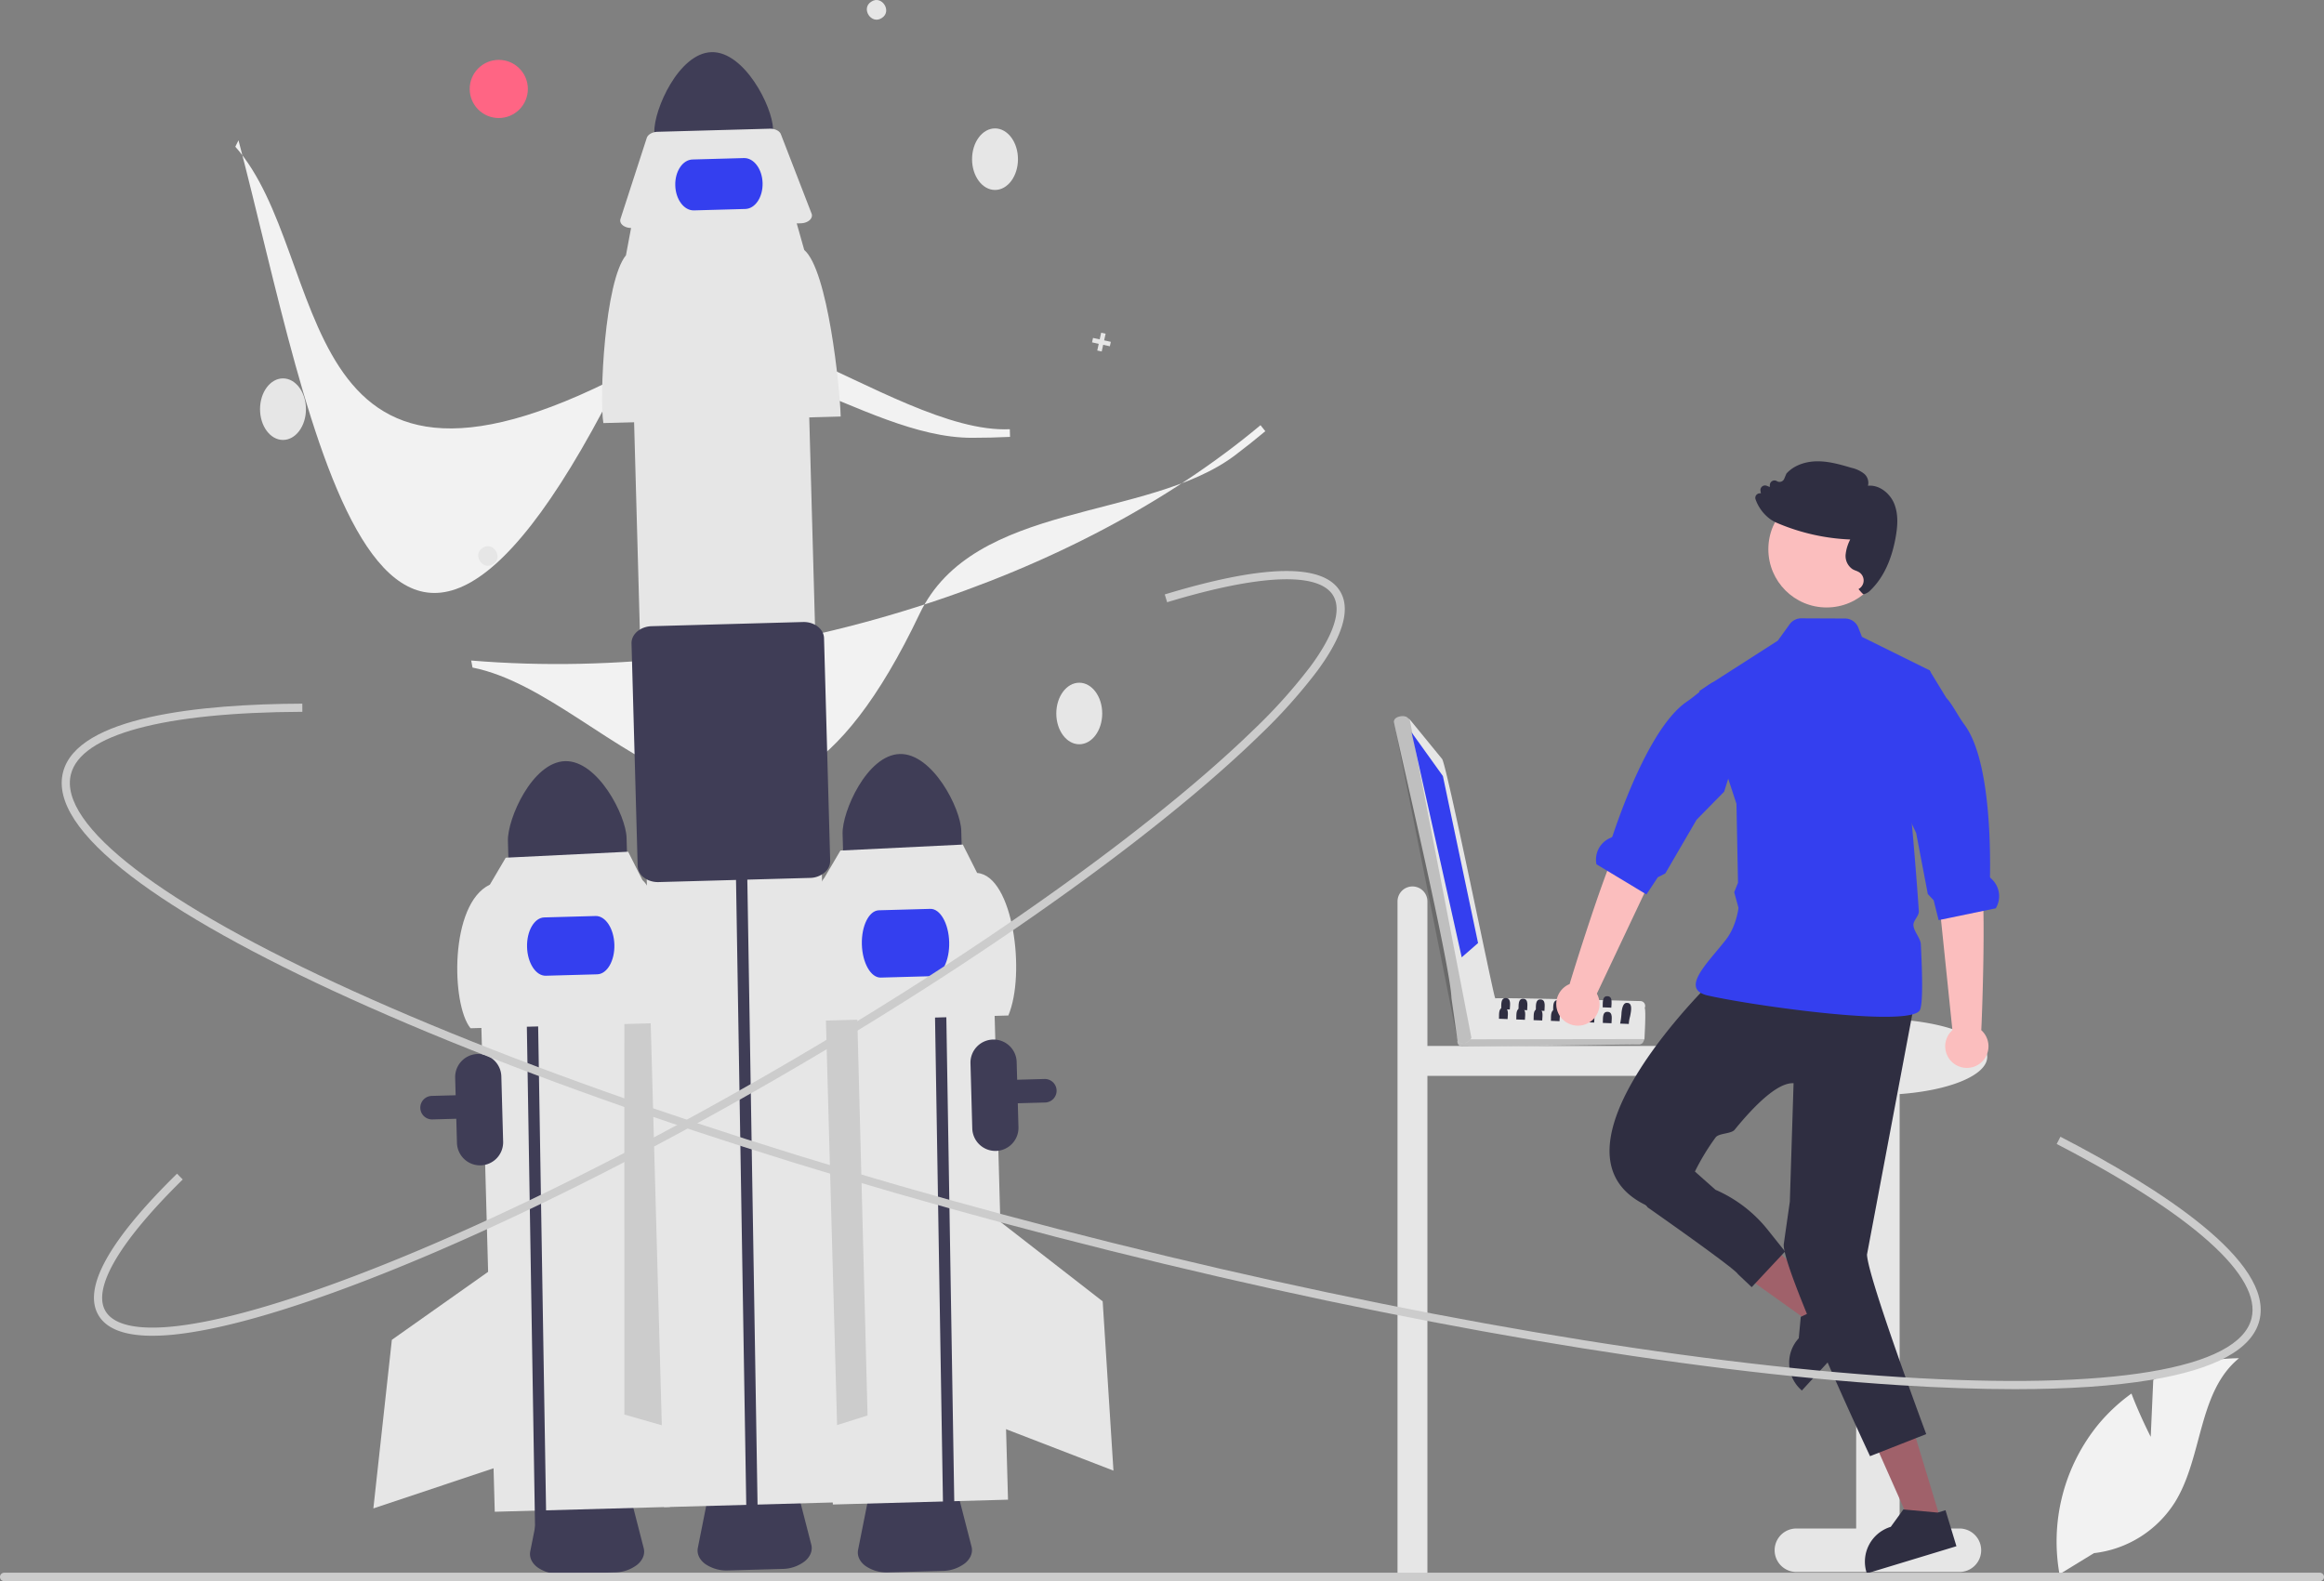 <?xml version="1.0" encoding="UTF-8" standalone="no"?>
<svg
   xmlns:dc="http://purl.org/dc/elements/1.1/"
   xmlns:cc="http://creativecommons.org/ns#"
   xmlns:rdf="http://www.w3.org/1999/02/22-rdf-syntax-ns#"
   xmlns:svg="http://www.w3.org/2000/svg"
   xmlns="http://www.w3.org/2000/svg"
   xmlns:sodipodi="http://sodipodi.sourceforge.net/DTD/sodipodi-0.dtd"
   xmlns:inkscape="http://www.inkscape.org/namespaces/inkscape"
   data-name="Layer 1"
   width="855.157"
   height="581.907"
   viewBox="0 0 855.157 581.907"
   version="1.1"
   id="svg151"
   sodipodi:docname="undraw_maker_launch_re_rq81.svg"
   inkscape:version="0.92.3 (2405546, 2018-03-11)">
  <rect x="0" y="0" width="855.157" height="581.907" fill="#808080" stroke="none"/>
  <defs
     id="defs155" />
  <sodipodi:namedview
     pagecolor="#ffffff"
     bordercolor="#666666"
     borderopacity="1"
     objecttolerance="10"
     gridtolerance="10"
     guidetolerance="10"
     inkscape:pageopacity="0"
     inkscape:pageshadow="2"
     inkscape:window-width="1920"
     inkscape:window-height="1025"
     id="namedview153"
     showgrid="false"
     inkscape:zoom="0.28279089"
     inkscape:cx="-683.85465"
     inkscape:cy="847.04935"
     inkscape:window-x="0"
     inkscape:window-y="27"
     inkscape:window-maximized="1"
     inkscape:current-layer="svg151" />
  <path
     d="M696.927,503.797a5.5,5.5,0,0,1,5.5,5.5v53.206h105.5a5.5,5.5,0,0,1,0,11h-105.5v184h-11V509.297A5.5,5.5,0,0,1,696.927,503.797Z"
     transform="translate(-177.185 -177.559)"
     fill="#e6e6e6"
     id="path2" />
  <path
     d="M403.333,756.253l-19.832.548a13.812,13.812,0,0,1-8.486-2.379c-2.154-1.602-3.142-3.768-2.708-5.943l3.903-19.613c.735-3.7,5.27-6.497,10.78-6.649l10.952-.302c5.51-.152,10.192,2.39,11.13,6.044l4.979,19.368c.552,2.148-.314,4.365-2.376,6.083A13.812,13.812,0,0,1,403.333,756.253Z"
     transform="translate(-177.185 -177.559)"
     fill="#3f3d56"
     id="path4" />
  <path
     d="M523.963,755.693l-19.832.548a13.812,13.812,0,0,1-8.486-2.379c-2.154-1.602-3.142-3.768-2.708-5.943l3.903-19.613c.735-3.7,5.27-6.497,10.78-6.649l10.952-.302c5.51-.152,10.192,2.39,11.13,6.044l4.979,19.368c.552,2.148-.314,4.365-2.376,6.083A13.812,13.812,0,0,1,523.963,755.693Z"
     transform="translate(-177.185 -177.559)"
     fill="#3f3d56"
     id="path6" />
  <path
     d="M334.467,589.188a4.331,4.331,0,0,1,1.595-8.308L561.53,574.655a4.33,4.33,0,0,1,4.449,4.208l0,0a4.336,4.336,0,0,1-4.209,4.448l-0-0-225.468,6.226A4.307,4.307,0,0,1,334.467,589.188Z"
     transform="translate(-177.185 -177.559)"
     fill="#3f3d56"
     id="path8" />
  <rect
     x="356.219"
     y="515.396"
     width="64.474"
     height="217.68"
     transform="translate(-194.268 -166.599) rotate(-1.582)"
     fill="#e6e6e6"
     id="rect10" />
  <polygon
     points="242.126 333.079 229.737 366.828 229.748 520.587 244.844 524.916 242.126 333.079"
     fill="#ccc"
     id="polygon12" />
  <path
     d="M385.116,457.681c-12.057.342-21.257,21.209-21.036,29.352l.407,14.742,43.659-1.206-.407-14.742C407.511,477.685,397.174,457.357,385.116,457.681Z"
     transform="translate(-177.185 -177.559)"
     fill="#3f3d56"
     id="path14" />
  <path
     d="M354.063,606.44a8.51,8.51,0,0,1-8.731-8.262l-.662-23.991a8.5,8.5,0,1,1,16.994-.469l.662,23.991A8.51,8.51,0,0,1,354.063,606.44Z"
     transform="translate(-177.185 -177.559)"
     fill="#3f3d56"
     id="path16" />
  <polyline
     points="193.233 339.284 192.928 323.429 197.086 323.326 197.391 339.13 201.16 569.476 197.001 569.591"
     fill="#3f3d56"
     id="polyline18" />
  <path
     d="M425.067,553.92l-74.739,2.064c-7.139-8.705-7.787-45.793,7.111-52.851l5.842-9.92,45.043-2.199,5.264,10.445C420.999,507.764,424.82,544.62,425.067,553.92Z"
     transform="translate(-177.185 -177.559)"
     fill="#e6e6e6"
     id="path20" />
  <path
     d="M396.936,536.132l-18.9.522c-3.647.101-6.748-4.631-6.911-10.546s2.672-10.811,6.319-10.912l18.9-.522c3.647-.101,6.748,4.631,6.911,10.546S400.583,536.032,396.936,536.132Z"
     transform="translate(-177.185 -177.559)"
     fill="#343fef"
     id="path22" />
  <polygon
     points="183.151 465.568 144.192 493.088 137.386 555.138 182.834 539.953 183.151 465.568"
     fill="#e6e6e6"
     id="polygon24" />
  <rect
     x="480.63"
     y="512.731"
     width="64.474"
     height="217.68"
     transform="translate(-194.147 -163.165) rotate(-1.582)"
     fill="#e6e6e6"
     id="rect26" />
  <polygon
     points="301.996 333.806 315.257 367.222 319.236 520.93 304.257 525.649 301.996 333.806"
     fill="#ccc"
     id="polygon28" />
  <ellipse
     cx="397.132"
     cy="262.584"
     rx="8.447"
     ry="11.327"
     fill="#e6e6e6"
     id="ellipse30" />
  <path
     d="M508.269,455.051c-12.057.342-21.257,21.209-21.036,29.352l.407,14.742,43.659-1.206L530.892,483.197C530.663,475.054,520.326,454.727,508.269,455.051Z"
     transform="translate(-177.185 -177.559)"
     fill="#3f3d56"
     id="path32" />
  <polyline
     points="343.567 344.247 343.262 328.392 347.42 328.288 347.725 344.093 351.494 574.439 347.335 574.554"
     fill="#3f3d56"
     id="polyline34" />
  <path
     d="M548.219,551.29l-74.739,2.064c-1.303-7.877.383-44.633,7.111-52.851l5.842-9.92,45.043-2.199,5.264,10.445C550.039,499.912,554.691,536.032,548.219,551.29Z"
     transform="translate(-177.185 -177.559)"
     fill="#e6e6e6"
     id="path36" />
  <path
     d="M520.18,536.813l-18.9.522c-3.647.101-6.768-5.374-6.957-12.202s2.626-12.466,6.273-12.567l18.9-.522c3.647-.101,6.768,5.374,6.957,12.202S523.827,536.712,520.18,536.813Z"
     transform="translate(-177.185 -177.559)"
     fill="#343fef"
     id="path38" />
  <polygon
     points="368.086 449.662 405.749 478.93 409.715 541.227 365.009 523.983 368.086 449.662"
     fill="#e6e6e6"
     id="polygon40" />
  <path
     d="M534.754,338.68c-40.413,0-86.857-44.846-127.949-23.539-124.415,64.514-107.289-43.44-143.032-83.589l1.173-2.354c27.059,103.218,51.543,267.692,142.399,83.205,22.759-46.214,97.455,25.22,141.423,23.113l.076,2.829Q541.88,338.681,534.754,338.68Z"
     transform="translate(-177.185 -177.559)"
     fill="#f2f2f2"
     id="path42" />
  <path
     d="M631.751,345.026c-32.216,24.4-96.316,16.691-116.208,58.487-60.228,126.545-111.754,30.148-164.488,19.724l-.486-2.585c52.79,4.378,109.414-2.415,163.751-19.648,49.104-15.571,92.915-38.736,126.692-66.962l1.769,2.209Q637.432,340.725,631.751,345.026Z"
     transform="translate(-177.185 -177.559)"
     fill="#f2f2f2"
     id="path44" />
  <ellipse
     cx="104.132"
     cy="150.584"
     rx="8.447"
     ry="11.327"
     fill="#e6e6e6"
     id="ellipse46" />
  <ellipse
     cx="366.132"
     cy="58.584"
     rx="8.447"
     ry="11.327"
     fill="#e6e6e6"
     id="ellipse48" />
  <path
     d="M358.656,385.188c-3.862,2.573-7.815-3.551-3.878-6.01C358.639,376.605,362.592,382.729,358.656,385.188Z"
     transform="translate(-177.185 -177.559)"
     fill="#e6e6e6"
     id="path50" />
  <path
     d="M501.656,184.188c-3.862,2.573-7.815-3.551-3.878-6.01C501.639,175.605,505.592,181.729,501.656,184.188Z"
     transform="translate(-177.185 -177.559)"
     fill="#e6e6e6"
     id="path52" />
  <polygon
     points="408.749 125.801 406.292 125.262 406.83 122.804 405.192 122.445 404.653 124.903 402.196 124.365 401.837 126.003 404.294 126.542 403.756 128.999 405.394 129.358 405.933 126.9 408.39 127.439 408.749 125.801"
     fill="#e6e6e6"
     id="polygon54" />
  <circle
     cx="183.535"
     cy="32.737"
     r="10.702"
     fill="#ff6584"
     id="circle56" />
  <path
     d="M439.001,196.75c-12.057.342-21.257,21.209-21.036,29.352l.407,14.742,43.659-1.206-.407-14.742C461.396,216.753,451.059,196.426,439.001,196.75Z"
     transform="translate(-177.185 -177.559)"
     fill="#3f3d56"
     id="path58" />
  <path
     d="M464.998,754.968l-19.832.548a13.812,13.812,0,0,1-8.486-2.379c-2.154-1.602-3.142-3.768-2.708-5.943l3.903-19.613c.736-3.7,5.27-6.497,10.78-6.649l10.952-.302c5.51-.152,10.192,2.39,11.13,6.044l4.979,19.368c.552,2.148-.314,4.365-2.376,6.083A13.812,13.812,0,0,1,464.998,754.968Z"
     transform="translate(-177.185 -177.559)"
     fill="#3f3d56"
     id="path60" />
  <rect
     x="415.453"
     y="291.401"
     width="64.474"
     height="440.016"
     transform="translate(-191.131 -165.006) rotate(-1.582)"
     fill="#e6e6e6"
     id="rect62" />
  <polyline
     points="270.868 325.949 270.563 310.094 274.721 309.991 275.026 325.795 278.795 556.141 274.636 556.256"
     fill="#3f3d56"
     id="polyline64" />
  <path
     d="M486.531,330.851,399.205,333.262c-1.523-9.203.447-52.15,8.308-61.752l2.154-11.462,60.297-1.665,3.155,11.171C481.778,276.922,486.242,319.985,486.531,330.851Z"
     transform="translate(-177.185 -177.559)"
     fill="#e6e6e6"
     id="path66" />
  <path
     d="M471.87,259.735l-62.223,1.718c-2.297.063-4.193-1.142-4.236-2.693a1.952,1.952,0,0,1,.097-.658l9.665-29.775c.414-1.275,2.061-2.211,3.984-2.264l41.264-1.139c1.923-.053,3.619.791,4.103,2.041l11.293,29.196c.578,1.493-.756,3.047-2.98,3.471A6.081,6.081,0,0,1,471.87,259.735Z"
     transform="translate(-177.185 -177.559)"
     fill="#e6e6e6"
     id="path68" />
  <path
     d="M415.786,501.486a7.626,7.626,0,0,1-1.581-.915,5.604,5.604,0,0,1-2.379-4.321l-2.261-81.878c-.093-3.389,3.225-6.241,7.398-6.356l55.703-1.538c4.173-.116,7.643,2.549,7.737,5.938l2.261,81.878a5.603,5.603,0,0,1-2.137,4.446,8.506,8.506,0,0,1-5.261,1.91l-55.702,1.538A8.92,8.92,0,0,1,415.786,501.486Z"
     transform="translate(-177.185 -177.559)"
     fill="#3f3d56"
     id="path70" />
  <path
     d="M451.438,254.466l-18.9.522c-3.647.101-6.731-4.02-6.874-9.184s2.709-9.449,6.356-9.55l18.9-.522c3.647-.101,6.731,4.02,6.874,9.184S455.085,254.365,451.438,254.466Z"
     transform="translate(-177.185 -177.559)"
     fill="#343fef"
     id="path72" />
  <path
     d="M898.194,740.087h-22V580.21c18.402-1.32,32.233-6.955,32.233-13.707,0-7.732-18.132-14-40.5-14s-40.5,6.268-40.5,14c0,6.818,14.1,12.494,32.767,13.742V740.087h-22a8,8,0,0,0,0,16h60a8,8,0,0,0,0-16Z"
     transform="translate(-177.185 -177.559)"
     fill="#e6e6e6"
     id="path74" />
  <polygon
     points="676.847 481.363 669.62 489.238 635.806 465.112 646.471 453.489 676.847 481.363"
     fill="#a0616a"
     id="polygon76" />
  <path
     d="M835.554,679.707a13.322,13.322,0,0,0,4.336,9.307l.318.296,9.478-10.329,13.821-15.064-10.203-9.367-1.842,2.012-.192.207-9.182,4.343-1.946.925-.333.155-.732,7.865v.007A13.283,13.283,0,0,0,835.554,679.707Z"
     transform="translate(-177.185 -177.559)"
     fill="#2f2e41"
     id="path78" />
  <polygon
     points="714.287 559.924 704.06 563.031 687.21 525.063 702.304 520.478 714.287 559.924"
     fill="#a0616a"
     id="polygon80" />
  <path
     d="M863.987,756.202l.126.422,32.976-10.018-4.025-13.251-2.604.792-.274.081-12.26-1.125-.363-.03-4.639,6.4a13.413,13.413,0,0,0-8.938,16.728Z"
     transform="translate(-177.185 -177.559)"
     fill="#2f2e41"
     id="path82" />
  <path
     id="ad16ec3e-8c70-4d69-a6df-f9bf45b483f6-713"
     data-name="Path 17"
     d="M807.142,538.687s-65.294,63.042-24.016,82.556h12.758a84.503,84.503,0,0,1,12.611-25.108c1.205-1.577,5.721-1.257,6.975-2.794,7.657-9.387,15.958-17.448,21.691-17.128l-1.372,43.558L833.571,635.308c-1.165,8.032,31.727,78.161,31.727,78.161L885.972,705.344s-21.54-57.762-21.792-66.089L881.442,547.693Z"
     transform="translate(-177.185 -177.559)"
     fill="#2f2e41" />
  <path
     d="M801.698,541.796a3.89,3.89,0,0,0,1.273,1.154,8.99,8.99,0,0,0,2.671.991c14.701,3.337,62.726,10.255,75.192,6.955,1.532-.4,2.53-.962,2.856-1.702,1.043-2.338.91-12.215.296-24.142-.111-2.234-2.575-4.654-2.723-6.992-.104-1.753,2.109-3.403,1.99-5.186-.814-12.06-1.864-24.349-2.567-32.118-.444-4.994-.747-8.116-.747-8.116l7.584-47.817-.355-.585-.4-.2-24.453-12.104-1.332-3.403a5.267,5.267,0,0,0-4.876-3.337l-16.107-.067a5.249,5.249,0,0,0-4.284,2.175l-4.365,6.045-28.855,18.497.111.34,13.54,41.203.067,3.211v.007l.503,25.821-1.398,3.5,1.576,5.741s-.725,6.711-4.609,11.697c-3.522,4.528-8.005,9.248-10.033,13.081v.007C801.128,538.571,800.751,540.405,801.698,541.796Z"
     transform="translate(-177.185 -177.559)"
     fill="#343fef"
     id="path85" />
  <path
     id="ef5568b9-6037-4ec0-9cfc-fa22633e4b80-714"
     data-name="Path 18"
     d="M779.991,617.498l3.49,4.41s32.098,22.456,33.2,24.555l5.073,4.8,12.274-13.12-6.383-8a50.107,50.107,0,0,0-19.221-14.716h0l-9.782-8.679Z"
     transform="translate(-177.185 -177.559)"
     fill="#2f2e41" />
  <path
     d="M895.61,556.69l-5.845-56.578L888.222,476.827l16.36-2.958s-.648,16.65,1.495,26.044c2.115,9.27.281,55.535.15,56.773a7.96,7.96,0,1,1-10.617.005Z"
     transform="translate(-177.185 -177.559)"
     fill="#a0616a"
     id="path88"
     style="fill:#fbbebe;fill-opacity:1" />
  <path
     d="M876.128,471.006l4.558,9.751,1.591,3.396,4.284,22.433,2.138,2.271,1.842,7.332.866-.178,15.611-3.233,4.55-.94A8.65,8.65,0,0,0,909.999,501.015c-.311-.281-.57-.555-.562-.814.259-15.604-.695-44.096-9.315-55.823-2.738-3.722-4.38-7.428-6.77-10.018-.007-.007-.007-.015-.015-.015l-5.815-9.522-.355-.585-.4-.2Z"
     transform="translate(-177.185 -177.559)"
     fill="#343fef"
     id="path90" />
  <circle
     id="af7fa85c-211d-4c02-a612-cf38cfa53f1c"
     data-name="Ellipse 5"
     cx="672.128"
     cy="202.131"
     r="21.431"
     fill="#a0616a"
     style="fill:#fbbebe;fill-opacity:1" />
  <path
     d="M874.761,375.079c.628-3.601,1.117-8.27-.681-12.42-1.519-3.493-5.32-6.768-9.545-6.326a4.399,4.399,0,0,0-1.373-4.399,11.555,11.555,0,0,0-4.688-2.204c-3.971-1.167-8.084-2.377-12.332-2.4-4.767-.026-8.99,1.607-11.58,4.486l-.063.093-.776,1.854a1.868,1.868,0,0,1-1.149,1.057,1.836,1.836,0,0,1-1.553-.19,1.695,1.695,0,0,0-2.581,1.366l-.041.791-1.112-.443a1.69,1.69,0,0,0-2.299,1.851l.148.941a1.811,1.811,0,0,0-1.38.311,1.655,1.655,0,0,0-.589,1.86,15.398,15.398,0,0,0,4.284,6.4,12.802,12.802,0,0,0,2.908,1.977q.329.166.685.315a76.252,76.252,0,0,0,26.963,6.108,15.654,15.654,0,0,0-1.674,5.372,5.875,5.875,0,0,0,2.514,5.541,7.399,7.399,0,0,0,1.204.552,7.941,7.941,0,0,1,1.155.534,3.598,3.598,0,0,1-.148,6.243s1.595,1.947,1.85,1.914a4.982,4.982,0,0,0,2.625-1.553C870.173,390.202,873.278,383.602,874.761,375.079Z"
     transform="translate(-177.185 -177.559)"
     fill="#2f2e41"
     id="path93" />
  <path
     d="M968.583,706.352l.931-20.943a67.64,67.64,0,0,1,31.55-7.986c-15.153,12.389-13.259,36.269-23.532,52.929a40.686,40.686,0,0,1-29.835,18.801l-12.68,7.764a68.176,68.176,0,0,1,14.37-55.246A65.854,65.854,0,0,1,961.489,690.425C964.526,698.433,968.583,706.352,968.583,706.352Z"
     transform="translate(-177.185 -177.559)"
     fill="#f2f2f2"
     id="path95" />
  <path
     d="M1032.342,757.913a1.549,1.549,0,0,1-1.553,1.553H178.739a1.553,1.553,0,0,1,0-3.106h852.05A1.549,1.549,0,0,1,1032.342,757.913Z"
     transform="translate(-177.185 -177.559)"
     fill="#ccc"
     id="path97" />
  <path
     d="M543.683,601.125a8.51,8.51,0,0,1-8.731-8.262l-.662-23.991a8.5,8.5,0,0,1,16.994-.469l.662,23.991A8.51,8.51,0,0,1,543.683,601.125Z"
     transform="translate(-177.185 -177.559)"
     fill="#3f3d56"
     id="path99" />
  <path
     d="M918.54,688.807q-19.368,0-42.457-1.464c-79.614-5.056-182.738-22.633-290.376-49.492-107.638-26.859-206.93-59.794-279.585-92.734-35.393-16.047-62.556-31.236-80.735-45.147-19.247-14.727-27.666-27.564-25.024-38.153,5.148-20.629,50.731-25.142,88.064-25.295l.013,3c-51.268.21-81.514,8.387-85.166,23.022-4.652,18.64,33.287,47.741,104.087,79.841,72.496,32.868,171.605,65.739,279.073,92.557,107.467,26.816,210.401,44.363,289.84,49.408,77.579,4.928,124.743-2.938,129.395-21.578,3.862-15.477-21.598-38.275-71.689-64.198l1.379-2.664c36.397,18.836,78.646,45.852,73.222,67.589-2.643,10.589-16.105,17.965-40.015,21.923C954.935,687.676,938.194,688.807,918.54,688.807Z"
     transform="translate(-177.185 -177.559)"
     fill="#ccc"
     id="path101" />
  <path
     d="M233.244,669.154c-10.246,0-16.907-2.546-19.855-7.607-5.814-9.98,3.923-27.493,28.941-52.051l2.102,2.141c-23.239,22.812-33.343,40.001-28.451,48.4,3.096,5.312,12.309,7.217,26.648,5.504,14.235-1.699,33.101-6.765,56.072-15.055,47.291-17.067,106.623-45.856,167.065-81.064,60.44-35.207,114.75-72.616,152.927-105.335,7.333-6.286,13.987-12.333,19.779-17.971a196.96,196.96,0,0,0,20.976-23.377c8.563-11.627,11.453-20.581,8.358-25.895-5.17-8.875-26.888-8.04-61.156,2.353l-.87-2.871c36.766-11.149,58.507-11.483,64.619-.992,3.797,6.519.926,16.337-8.534,29.184a199.923,199.923,0,0,1-21.299,23.748c-5.837,5.683-12.539,11.772-19.92,18.1-38.31,32.833-92.777,70.354-153.369,105.649-60.594,35.297-120.1,64.168-167.556,81.295-23.185,8.367-42.273,13.485-56.735,15.211A82.698,82.698,0,0,1,233.244,669.154Z"
     transform="translate(-177.185 -177.559)"
     fill="#ccc"
     id="path103" />
  <path
     d="M780.787,545.982c-7.414-.148-47.24-1.291-53.771-1.01-.369-1.293-12.75,14.573-13.051,14.671a1.808,1.808,0,0,0,.605,2.908c.728.442,64.932-.746,65.71-.591a1.786,1.786,0,0,0,1.594-1.038l.429-.961c.045-1.644.583-10.048.1-11.485A1.778,1.778,0,0,0,780.787,545.982Z"
     transform="translate(-177.185 -177.559)"
     fill="#e6e6e6"
     id="path105" />
  <path
     d="M782.303,559.959c-.377.905-.859,2.043-2.023,2.001l-65.032.73a1.794,1.794,0,0,1-1.565-2.633Z"
     transform="translate(-177.185 -177.559)"
     opacity="0.17"
     style="isolation:isolate"
     id="path107" />
  <path
     d="M727.32,544.777c-.7-1.211-18.086-87.238-19.537-87.958l-11.87-14.521-1.061-.798c-1.475-.81-5.014-.262-4.696,1.991h0c2.789,13.37,20.726,89.518,21.119,101.39l2.159,15.124a1.863,1.863,0,0,0,2.3,1.53,3.583,3.583,0,0,0,2.877-2.079C718.773,558.923,728.133,545.087,727.32,544.777Z"
     transform="translate(-177.185 -177.559)"
     fill="#e6e6e6"
     id="path109" />
  <path
     d="M695.91,442.299l22.703,117.161c-.759,1.922-4.312,3.268-5.139.747-.014-.003-23.291-116.644-23.315-116.713C689.911,440.687,694.55,440.598,695.91,442.299Z"
     transform="translate(-177.185 -177.559)"
     opacity="0.17"
     style="isolation:isolate"
     id="path111" />
  <polygon
     points="519.409 269.531 530.939 285.603 543.881 347.068 537.865 352.316 519.409 269.531"
     fill="#343fef"
     id="polygon113" />
  <path
     d="M773.344,554.269l3.19.13a12.539,12.539,0,0,1,.46-2.76c.48-2.28.91-4.99-1.08-4.98-1.35-.13-1.81,1.58-2.05,3.44A26.318,26.318,0,0,1,773.344,554.269Z"
     transform="translate(-177.185 -177.559)"
     fill="#2f2e41"
     id="path115" />
  <path
     d="M755.044,549.979l2.15.08,1.04.04c-.02-1.14.51-3.49-.78-4.07a1.6,1.6,0,0,0-.65-.13c-1.21-.07-1.57.85-1.68,1.91-.07.64-.04,1.32-.06,1.85C755.064,549.769,755.054,549.879,755.044,549.979Z"
     transform="translate(-177.185 -177.559)"
     fill="#2f2e41"
     id="path117" />
  <path
     d="M748.674,549.719l2.16.09,1.03.04c-.02-1.31.67-4.17-1.43-4.21-1.94-.11-1.69,2.36-1.74,3.76C748.694,549.509,748.684,549.619,748.674,549.719Z"
     transform="translate(-177.185 -177.559)"
     fill="#2f2e41"
     id="path119" />
  <path
     d="M742.304,549.469l2.15.08,1.04.04c-.02-1.3.67-4.16-1.43-4.2-1.94-.12-1.69,2.35-1.74,3.76C742.324,549.259,742.314,549.369,742.304,549.469Z"
     transform="translate(-177.185 -177.559)"
     fill="#2f2e41"
     id="path121" />
  <path
     d="M735.934,549.209l2.16.09,1.03.04c-.02-1.31.67-4.16-1.43-4.21-1.94-.11-1.69,2.36-1.74,3.76C735.954,548.999,735.944,549.109,735.934,549.209Z"
     transform="translate(-177.185 -177.559)"
     fill="#2f2e41"
     id="path123" />
  <path
     d="M729.564,548.959l2.15.08,1.04.04c-.02-1.2.56-3.71-.98-4.14h-.01a1.464,1.464,0,0,0-.44-.06,1.506,1.506,0,0,0-.54.05h-.01c-1.34.35-1.15,2.45-1.19,3.71C729.584,548.749,729.574,548.859,729.564,548.959Z"
     transform="translate(-177.185 -177.559)"
     fill="#2f2e41"
     id="path125" />
  <path
     d="M766.914,548.279l3.19.13c0-.12,0-.25.01-.4a13.33,13.33,0,0,0,.04-2.29c-.11-.84-.47-1.5-1.48-1.52-1.03-.06-1.44.6-1.6,1.45a3.116,3.116,0,0,0-.08.44v.01C766.914,546.879,766.964,547.719,766.914,548.279Z"
     transform="translate(-177.185 -177.559)"
     fill="#2f2e41"
     id="path127" />
  <path
     d="M760.544,548.019l3.19.13a23.28,23.28,0,0,0,.06-2.58c-.09-.88-.44-1.6-1.49-1.62-1.06-.07-1.47.65-1.63,1.54C760.524,546.349,760.604,547.379,760.544,548.019Z"
     transform="translate(-177.185 -177.559)"
     fill="#2f2e41"
     id="path129" />
  <path
     d="M754.174,547.769l.95.04,2.24.09c-.01-.48.08-1.18.09-1.87a4.233,4.233,0,0,0-.02-.62c-.08-.93-.41-1.7-1.5-1.72-1.11-.06-1.5.71-1.64,1.65C754.154,546.179,754.234,547.149,754.174,547.769Z"
     transform="translate(-177.185 -177.559)"
     fill="#2f2e41"
     id="path131" />
  <path
     d="M766.974,554.019l3.19.12c-.01-1.3.67-4.16-1.43-4.2C766.634,549.809,767.094,552.709,766.974,554.019Z"
     transform="translate(-177.185 -177.559)"
     fill="#2f2e41"
     id="path133" />
  <path
     d="M760.604,553.759l3.19.13c-.01-1.31.67-4.17-1.43-4.21C760.264,549.559,760.724,552.459,760.604,553.759Z"
     transform="translate(-177.185 -177.559)"
     fill="#2f2e41"
     id="path135" />
  <path
     d="M754.234,553.509l3.19.12c-.01-.93.34-2.65-.23-3.57a1.32,1.32,0,0,0-1.2-.63,1.406,1.406,0,0,0-.93.23C754.044,550.329,754.334,552.449,754.234,553.509Z"
     transform="translate(-177.185 -177.559)"
     fill="#2f2e41"
     id="path137" />
  <path
     d="M747.864,553.249l3.19.13c-.01-.93.33-2.64-.22-3.57a1.323,1.323,0,0,0-1.21-.64,1.389,1.389,0,0,0-.93.23C747.674,550.089,747.964,552.199,747.864,553.249Z"
     transform="translate(-177.185 -177.559)"
     fill="#2f2e41"
     id="path139" />
  <path
     d="M741.494,552.999l3.19.12c-.01-.93.34-2.65-.23-3.57a1.319,1.319,0,0,0-1.2-.63,1.405,1.405,0,0,0-.93.23C741.304,549.819,741.594,551.939,741.494,552.999Z"
     transform="translate(-177.185 -177.559)"
     fill="#2f2e41"
     id="path141" />
  <path
     d="M735.124,552.739l3.19.13c-.01-.93.33-2.64-.22-3.57a1.312,1.312,0,0,0-1.21-.64,1.389,1.389,0,0,0-.93.23C734.934,549.579,735.224,551.689,735.124,552.739Z"
     transform="translate(-177.185 -177.559)"
     fill="#2f2e41"
     id="path143" />
  <path
     d="M728.754,552.489l3.19.12c-.01-.93.33-2.64-.23-3.57a1.308,1.308,0,0,0-1.2-.63,1.405,1.405,0,0,0-.93.23C728.564,549.319,728.854,551.429,728.754,552.489Z"
     transform="translate(-177.185 -177.559)"
     fill="#2f2e41"
     id="path145" />
  <path
     d="M764.78,543.245l24.313-51.421L798.286,470.375l-14.448-8.227s-4.921,15.919-10.064,24.067c-5.075,8.04-18.718,52.287-19.006,53.497a7.96,7.96,0,1,0,10.012,3.533Z"
     transform="translate(-177.185 -177.559)"
     fill="#a0616a"
     id="path147"
     style="fill:#fbbebe;fill-opacity:1" />
  <path
     d="M764.632,495.638l18.388,11.093,4.17-6.303,2.777-1.433,11.494-19.737,10.162-10.354,13.427-42.919-17.47,2.621-.023.007c-3.112,1.651-5.896,4.602-9.713,7.203-12.026,8.196-22.395,34.752-27.335,49.559-.081.243-.414.412-.8.578a8.653,8.653,0,0,0-5.077,9.685Z"
     transform="translate(-177.185 -177.559)"
     fill="#343fef"
     id="path149" />
</svg>
